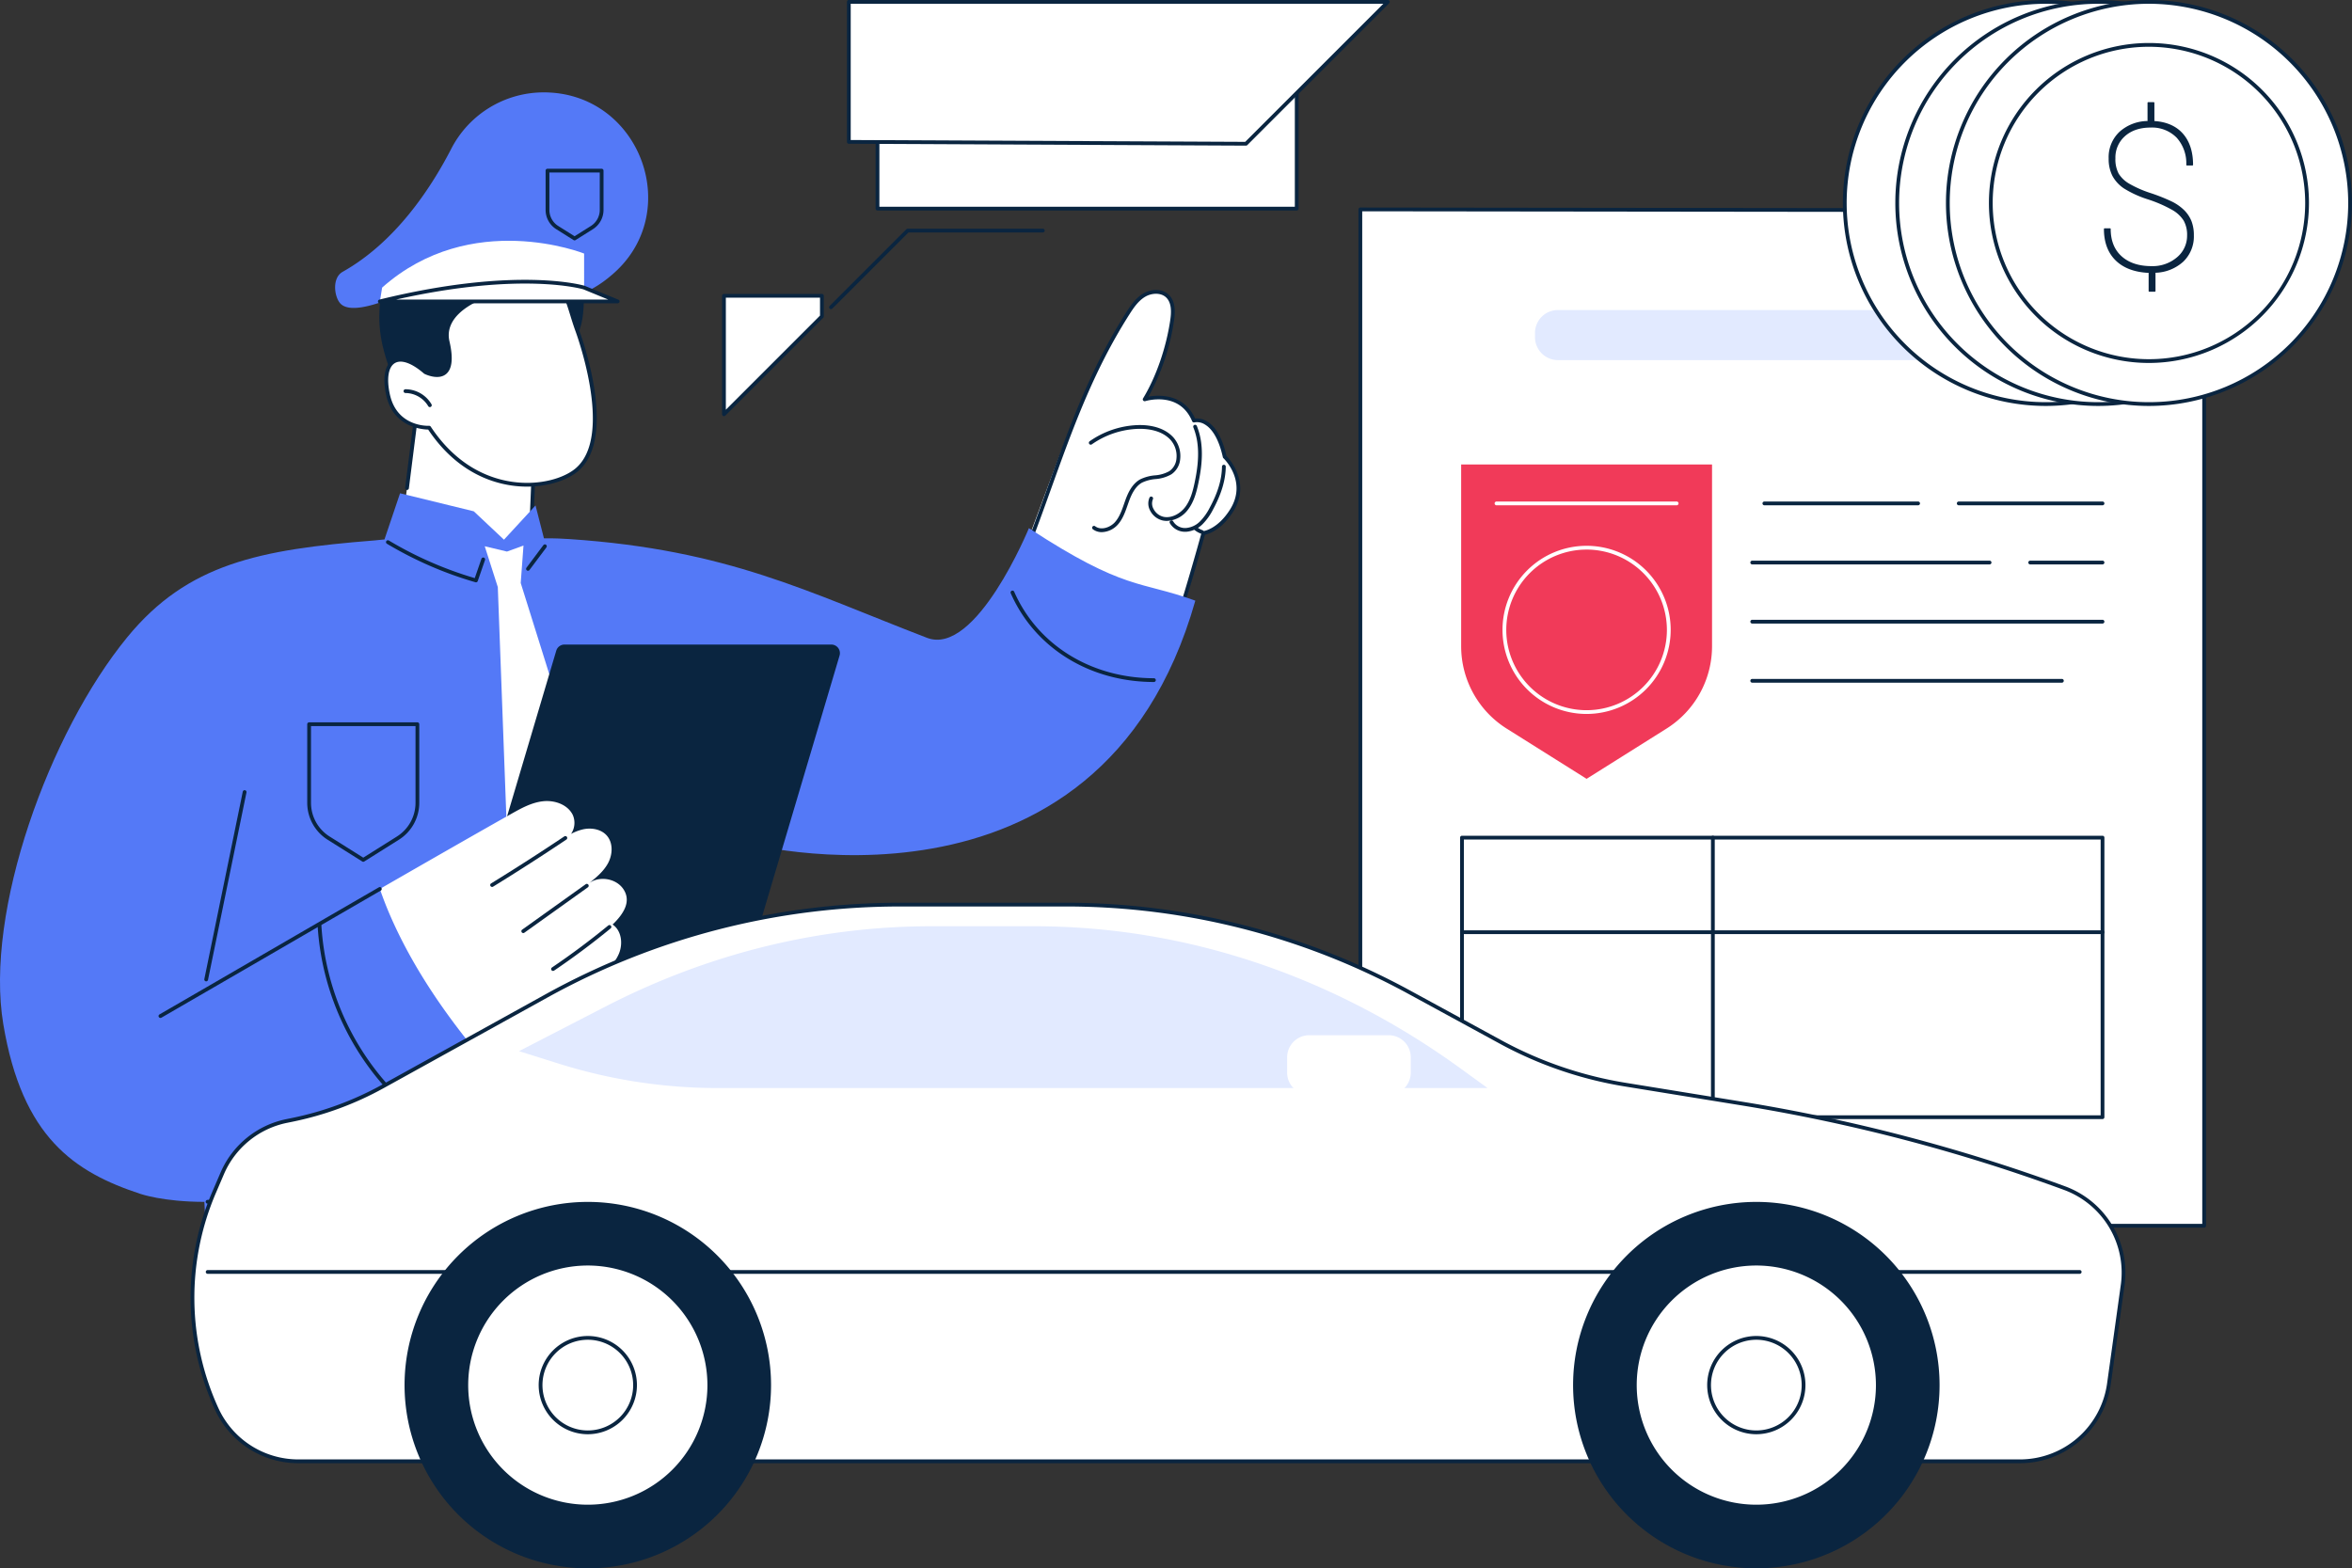 <svg xmlns="http://www.w3.org/2000/svg" xmlns:xlink="http://www.w3.org/1999/xlink" width="883.146" height="589" viewBox="0 0 883.146 589">
  <rect x="0" y="0" width="883.146" height="589" fill="#333333" stroke="none"/>
  <defs>
    <clipPath id="clip-path">
      <rect id="Rectangle_25305" data-name="Rectangle 25305" width="883.146" height="589" transform="translate(0.377 0.5)" fill="#fff"/>
    </clipPath>
  </defs>
  <g id="ro-vignette-fine-illustration" transform="translate(-0.377 -0.5)" clip-path="url(#clip-path)">
    <path id="Path_93234" data-name="Path 93234" d="M828.008,460.84H511.165V79.146l316.843.37V460.84Z" fill="#fff"/>
    <path id="Path_93235" data-name="Path 93235" d="M585.36,116.935H753.811a8.616,8.616,0,0,1,8.613,8.612v1.584a8.617,8.617,0,0,1-8.613,8.613H585.36a8.617,8.617,0,0,1-8.613-8.613v-1.584A8.616,8.616,0,0,1,585.36,116.935Z" fill="#e2eaff"/>
    <path id="Path_93236" data-name="Path 93236" d="M789.843,190.27H735.858a.708.708,0,1,1,0-1.416h53.985a.708.708,0,1,1,0,1.416Z" fill="#0a2540"/>
    <path id="Path_93237" data-name="Path 93237" d="M720.6,190.27H662.879a.708.708,0,1,1,0-1.416H720.6a.708.708,0,1,1,0,1.416Z" fill="#0a2540"/>
    <path id="Path_93238" data-name="Path 93238" d="M789.842,212.475H762.69a.708.708,0,1,1,0-1.416h27.152a.708.708,0,1,1,0,1.416Z" fill="#0a2540"/>
    <path id="Path_93239" data-name="Path 93239" d="M747.437,212.475H658.321a.708.708,0,1,1,0-1.416h89.116a.708.708,0,1,1,0,1.416Z" fill="#0a2540"/>
    <path id="Path_93240" data-name="Path 93240" d="M789.842,234.68H658.321a.708.708,0,1,1,0-1.416H789.842a.708.708,0,1,1,0,1.416Z" fill="#0a2540"/>
    <path id="Path_93241" data-name="Path 93241" d="M774.589,256.888H658.321a.708.708,0,1,1,0-1.416H774.589a.708.708,0,1,1,0,1.416Z" fill="#0a2540"/>
    <path id="Path_93242" data-name="Path 93242" d="M643.223,174.943h-94.2v68.266a36.53,36.53,0,0,0,17.087,30.925L596.122,293l30.017-18.87a36.53,36.53,0,0,0,17.087-30.925V174.943Z" fill="#f13a59"/>
    <path id="Path_93243" data-name="Path 93243" d="M596.122,268.633A31.575,31.575,0,1,1,627.7,237.059,31.611,31.611,0,0,1,596.122,268.633Zm0-61.729a30.157,30.157,0,1,0,30.155,30.155A30.192,30.192,0,0,0,596.122,206.9Z" fill="#fff"/>
    <path id="Path_93244" data-name="Path 93244" d="M629.94,190.27H562.3a.708.708,0,1,1,0-1.416H629.94a.708.708,0,1,1,0,1.416Z" fill="#fff"/>
    <path id="Path_93245" data-name="Path 93245" d="M789.843,420.782H549.331a.706.706,0,0,1-.708-.709V315.08a.705.705,0,0,1,.708-.708H789.843a.706.706,0,0,1,.708.708V420.073A.709.709,0,0,1,789.843,420.782Zm-239.8-1.417h239.1V315.791h-239.1Z" fill="#0a2540"/>
    <path id="Path_93246" data-name="Path 93246" d="M643.536,420.782a.707.707,0,0,1-.708-.709V315.08a.708.708,0,0,1,1.416,0V420.073A.706.706,0,0,1,643.536,420.782Z" fill="#0a2540"/>
    <path id="Path_93247" data-name="Path 93247" d="M789.843,351.315H549.331a.708.708,0,0,1,0-1.417H789.843a.708.708,0,0,1,0,1.417Z" fill="#0a2540"/>
    <path id="Path_93248" data-name="Path 93248" d="M828.009,461.548H687.254a.708.708,0,0,1,0-1.416H827.3V80.224l-315.427-.37V410.881a.708.708,0,0,1-1.416,0V79.146a.708.708,0,0,1,.711-.708l316.844.37a.708.708,0,0,1,.708.708V460.84A.706.706,0,0,1,828.009,461.548Z" fill="#0a2540"/>
    <path id="Path_93249" data-name="Path 93249" d="M199.836,199.163l2.777-36.982s-10.3-45.4-45.221-11.5l-6.4,50.584s-6.106,24.886,23.206,24.821c24.9-.054,25.636-26.92,25.636-26.92Z" fill="#fff"/>
    <path id="Path_93250" data-name="Path 93250" d="M200.086,193.846h-.029a.708.708,0,0,1-.679-.737l1.294-30.869c-.293-1.355-4.345-19.189-15.916-22.784-7.39-2.3-16.37,1.6-26.692,11.561l-4.155,32.839a.709.709,0,1,1-1.406-.177l4.184-33.087a.7.7,0,0,1,.209-.422c10.8-10.486,20.319-14.548,28.282-12.069,12.774,3.971,16.736,23.125,16.9,23.939a.734.734,0,0,1,.013.168l-1.3,30.959A.708.708,0,0,1,200.086,193.846Z" fill="#0a2540"/>
    <path id="Path_93251" data-name="Path 93251" d="M214.55,100.894c-7.374.351-14.744.756-22.128.862-3.688.052-7.38.029-11.065-.119-3.708-.151-7.445-.042-11.156-.055-3.765-.012-25.114,6.83-26.344,6.93-2.192,12.713-.949,20.348,3.418,32.282,4.23,11.555,24.854,15.115,35.5,13.467,11.783-1.825,22.784-10.7,24.928-22.427,13.46-1.226,11.706-14.838,12.076-28.349.026-.947.068-1.883.116-2.81-1.78.061-3.56.129-5.343.215Z" fill="#0a2540"/>
    <path id="Path_93252" data-name="Path 93252" d="M216.987,124.231s15.12,39.859,0,52.692c-8.973,7.615-37.329,11.606-55.456-15.8,0,0-12.555.614-15.417-12.224s3.547-17.68,13.924-8.646c0,0,12.552,6.393,8.426-11.406-1.8-7.754,4.825-14.819,19.315-19,26.215-7.567,23.782-.949,29.215,14.387Z" fill="#fff"/>
    <path id="Path_93253" data-name="Path 93253" d="M198.293,183.26a40.653,40.653,0,0,1-5.761-.412c-8.742-1.246-21.256-5.906-31.381-21.017-2.26-.039-13.071-.853-15.733-12.781-1.49-6.682-.579-11.568,2.5-13.4,3.01-1.792,7.451-.37,12.505,4.008.569.27,4.351,1.953,6.5.267,1.864-1.461,2.154-5.237.837-10.918-1.95-8.413,5.269-15.645,19.807-19.842,23.329-6.737,24.764-2.1,28.224,9.115.528,1.709,1.127,3.643,1.857,5.706.663,1.754,15.1,40.487-.212,53.477-3.679,3.122-10.692,5.8-19.151,5.8Zm-36.766-22.846a.711.711,0,0,1,.593.319c9.871,14.925,22.1,19.5,30.612,20.715,10.547,1.5,19.549-1.461,23.794-5.063,14.571-12.363-.051-51.507-.2-51.9,0-.006,0-.009-.007-.016-.743-2.092-1.345-4.045-1.876-5.771-3.35-10.862-4.483-14.522-26.476-8.172-13.718,3.959-20.576,10.58-18.819,18.16,1.471,6.347,1.017,10.5-1.349,12.356-3.035,2.375-7.885-.052-8.091-.155a.828.828,0,0,1-.145-.1c-4.519-3.933-8.5-5.359-10.921-3.917-2.484,1.48-3.173,5.919-1.847,11.873,2.694,12.086,14.207,11.7,14.693,11.671h.032Z" fill="#0a2540"/>
    <path id="Path_93254" data-name="Path 93254" d="M161.781,153.392a.706.706,0,0,1-.614-.357,10.084,10.084,0,0,0-8.507-4.931h-.039a.708.708,0,0,1,0-1.416h.042a11.383,11.383,0,0,1,9.736,5.642.71.71,0,0,1-.264.968A.7.7,0,0,1,161.781,153.392Z" fill="#0a2540"/>
    <path id="Path_93255" data-name="Path 93255" d="M216.881,111.614a41.592,41.592,0,0,0,12.636-7.37c28.292-23.1,11.545-69.052-24.982-69.052a39.041,39.041,0,0,0-34.706,21.162c-7.9,15.33-21.2,35.221-40.789,46.229-4.036,2.269-3.193,9.218-.95,11.8,3.386,3.888,13.328.28,16.17-.676C155.918,109.773,176.739,107.057,216.881,111.614Z" fill="#5479f7"/>
    <path id="Path_93256" data-name="Path 93256" d="M143.021,113.7c.026.319,42.141-10.55,76.683-5.191V95.725S177.3,78.8,143.858,108.512l-.833,5.191Z" fill="#fff"/>
    <path id="Path_93257" data-name="Path 93257" d="M143.021,113.7h89.3L219.7,108.511S195.272,100.89,143.021,113.7Z" fill="#fff"/>
    <path id="Path_93258" data-name="Path 93258" d="M232.318,114.411h-89.3a.709.709,0,0,1-.17-1.4c51.841-12.71,76.814-5.256,77.062-5.178l12.672,5.21a.708.708,0,0,1-.271,1.362Zm-83.181-1.419h79.6l-9.3-3.827C219.257,109.113,196.492,102.351,149.137,112.992Z" fill="#0a2540"/>
    <path id="Path_93259" data-name="Path 93259" d="M216.118,90.77a.691.691,0,0,1-.376-.109l-6.476-4.072a8.546,8.546,0,0,1-4.02-7.274V64.584a.706.706,0,0,1,.708-.708h20.329a.706.706,0,0,1,.708.708V79.315a8.55,8.55,0,0,1-4.02,7.274l-6.476,4.072A.7.7,0,0,1,216.118,90.77Zm-9.456-25.478V79.315a7.136,7.136,0,0,0,3.357,6.074l6.1,3.833,6.1-3.833a7.136,7.136,0,0,0,3.357-6.074V65.292Z" fill="#0a2540"/>
    <path id="Path_93260" data-name="Path 93260" d="M381.276,216.36c13.27-33.141,23.367-67.957,42.52-98.083,1.687-2.652,3.531-5.352,6.238-6.952s6.514-1.773,8.758.428c2.272,2.231,2.169,5.877,1.709,9.028-1.452,9.894-5.108,21.163-10.313,29.7,0,0,13.444-4.127,18.491,7.966,0,0,8.021-2.253,11.555,13.6,0,0,9.572,9.128,2.607,20.181-5.011,7.95-10.593,8.452-10.593,8.452s-10.26,44.033-20.923,61.877-57.188-28.359-50.046-46.2Z" fill="#fff"/>
    <path id="Path_93261" data-name="Path 93261" d="M433.188,260.906a.683.683,0,0,1-.273-.055.707.707,0,0,1-.38-.927c8.2-19.678,18.915-59.029,19.025-59.425a.708.708,0,0,1,.621-.521c.048-.006,5.323-.612,10.058-8.124,6.566-10.418-2.121-18.935-2.494-19.292a.709.709,0,0,1-.2-.357c-1.751-7.863-4.6-10.995-6.682-12.24a5.513,5.513,0,0,0-3.991-.837.716.716,0,0,1-.847-.409c-4.744-11.365-17.106-7.721-17.628-7.56a.713.713,0,0,1-.769-.242.7.7,0,0,1-.045-.8c4.863-7.979,8.684-18.98,10.216-29.438.383-2.6.644-6.311-1.5-8.416-2.063-2.025-5.61-1.68-7.9-.325-2.555,1.509-4.3,4.042-6,6.723-13.46,21.172-21.2,42.727-29.4,65.547-2.878,8.011-5.855,16.295-9.125,24.651a.708.708,0,0,1-1.32-.515c3.261-8.339,6.235-16.614,9.109-24.616,8.227-22.9,16-44.522,29.543-65.826,1.729-2.72,3.653-5.514,6.476-7.184s7.02-2.015,9.614.534,2.34,6.724,1.912,9.637a85.114,85.114,0,0,1-9.579,28.558c3.8-.656,13.213-1.207,17.484,8.22a7.327,7.327,0,0,1,4.48,1.091c3.341,2,5.793,6.354,7.293,12.949,1.246,1.3,9.241,10.309,2.559,20.914-4.329,6.869-9.092,8.378-10.628,8.7-1.207,4.4-11.2,40.525-18.964,59.16a.7.7,0,0,1-.653.435Z" fill="#0a2540"/>
    <path id="Path_93262" data-name="Path 93262" d="M438.512,196.135a7.734,7.734,0,0,1-1.465-.138,7.1,7.1,0,0,1-4.783-3.692,5.569,5.569,0,0,1-.273-4.9.709.709,0,0,1,1.294.58,4.161,4.161,0,0,0,.238,3.672,5.661,5.661,0,0,0,3.8,2.951c3.2.622,6.373-1.409,8.1-3.7,1.95-2.588,2.842-5.922,3.518-9.138.885-4.219,1.8-9.771.994-15.272A24.2,24.2,0,0,0,448.463,161a.708.708,0,0,1,1.314-.528,25.485,25.485,0,0,1,1.561,5.813c.84,5.723-.1,11.432-1.008,15.768-.708,3.376-1.657,6.888-3.772,9.7a10.385,10.385,0,0,1-8.04,4.383Z" fill="#0a2540"/>
    <path id="Path_93263" data-name="Path 93263" d="M414.076,200.354a5.437,5.437,0,0,1-3.337-1.081.71.71,0,1,1,.856-1.133c2.16,1.635,5.584.525,7.428-1.532,1.693-1.889,2.578-4.432,3.431-6.891.148-.431.3-.859.451-1.284,1-2.784,2.543-6.2,5.584-7.9a15.7,15.7,0,0,1,5.549-1.509,12.911,12.911,0,0,0,5.4-1.571,6.327,6.327,0,0,0,2.678-4.683,9.117,9.117,0,0,0-2.289-7.139c-3.752-3.984-9.765-4.229-13.022-4.026a32.208,32.208,0,0,0-16.457,5.774.709.709,0,0,1-.814-1.162,33.583,33.583,0,0,1,17.181-6.028c3.5-.223,9.994.061,14.142,4.467a10.558,10.558,0,0,1,2.665,8.275,7.713,7.713,0,0,1-3.3,5.7,14.124,14.124,0,0,1-5.986,1.793,14.386,14.386,0,0,0-5.057,1.345c-2.633,1.471-4.023,4.59-4.94,7.146-.152.421-.3.843-.448,1.268-.9,2.591-1.831,5.272-3.714,7.373A8.438,8.438,0,0,1,414.076,200.354Z" fill="#0a2540"/>
    <path id="Path_93264" data-name="Path 93264" d="M445.434,200.216a6.564,6.564,0,0,1-5.8-3.257.71.71,0,0,1,1.256-.663,5.179,5.179,0,0,0,4.792,2.5,8.379,8.379,0,0,0,5.3-2.5,20.55,20.55,0,0,0,3.618-5.1c3.051-5.629,4.564-10.683,4.619-15.449a.709.709,0,0,1,.708-.7h.009a.711.711,0,0,1,.7.718c-.058,5-1.625,10.27-4.792,16.109a21.777,21.777,0,0,1-3.885,5.452,9.8,9.8,0,0,1-6.222,2.894C445.64,200.213,445.537,200.216,445.434,200.216Z" fill="#0a2540"/>
    <path id="Path_93265" data-name="Path 93265" d="M451.678,201a.718.718,0,0,1-.231-.039,8.429,8.429,0,0,1-2.7-1.557.71.71,0,1,1,.927-1.075,6.975,6.975,0,0,0,2.24,1.293.709.709,0,0,1-.235,1.378Z" fill="#0a2540"/>
    <path id="Path_93266" data-name="Path 93266" d="M278.818,316.839s134.4,36.392,170.388-90.755c-20.882-7.592-26.247-3.514-62.488-27.219,0,0-19.8,48.266-38.25,41.182-44.786-17.194-74.787-33.1-134.256-37.085-5.784-.393-9.592-.283-9.592-.283l-3.16-12.353-11.848,12.861-11.339-10.66-27.683-6.768-5.845,17.335s3.006-.3-3.833.383c-42.981,3.418-70.046,8.629-92.75,36.344C18.9,275.544-5.485,342.739,1.618,385.163s26.608,55.552,51.5,63.721c0,0,8.539,2.99,24,2.99.83,14.461.956,28.23,2.066,57.893H252.207l26.608-192.928Z" fill="#5479f7"/>
    <path id="Path_93267" data-name="Path 93267" d="M278.352,315.706a.708.708,0,0,1-.673-.486l-5.346-16.006a.707.707,0,1,1,1.342-.447l5.346,16.006a.7.7,0,0,1-.673.93Z" fill="#0a2540"/>
    <path id="Path_93268" data-name="Path 93268" d="M179.1,219.2a.694.694,0,0,1-.2-.029,141.336,141.336,0,0,1-33.236-14.458.709.709,0,0,1,.728-1.217,139.838,139.838,0,0,0,32.253,14.123l2.508-7.261a.708.708,0,1,1,1.338.464l-2.726,7.9a.7.7,0,0,1-.669.476Z" fill="#0a2540"/>
    <path id="Path_93269" data-name="Path 93269" d="M198.631,214.847a.71.71,0,0,1-.57-1.133l6.347-8.48a.708.708,0,0,1,1.136.846l-6.347,8.481a.7.7,0,0,1-.57.283Z" fill="#0a2540"/>
    <path id="Path_93270" data-name="Path 93270" d="M235.719,346.555,195.9,219.45l1.043-14.058-6.206,2.256-8.346-1.992,4.906,15.336,5.133,138.032Z" fill="#fff"/>
    <path id="Path_93271" data-name="Path 93271" d="M312.52,242.566H212.342a3.232,3.232,0,0,0-3.1,2.315L171.183,373.1a3.231,3.231,0,0,0,3.1,4.152H274.46a3.232,3.232,0,0,0,3.1-2.314l38.06-128.216A3.233,3.233,0,0,0,312.52,242.566Z" fill="#0a2540"/>
    <path id="Path_93272" data-name="Path 93272" d="M230.408,347.715c4.3-4.145,6.933-8.654,4.184-13.07s-9.659-5.446-13.576-2.022c2.9-2.285,5.884-4.66,7.647-7.9s2.005-7.616-.428-10.4c-2.137-2.443-5.806-3.052-8.976-2.347a18.114,18.114,0,0,0-4.458,1.706,7.381,7.381,0,0,0,.589-7.242c-1.989-3.856-6.846-5.5-11.159-5.014s-8.22,2.665-12,4.8c-13.218,7.441-33.177,18.893-49.221,28.127,1.129,3.28,2.375,6.514,3.74,9.678,7.8,18.066,18.941,34.735,31.3,49.978,1.95,2.4,3.978,4.744,5.989,7.1C199.21,389.235,215.857,375.643,225,367.8c3.07-2.629,6.224-5.417,7.782-9.147s.982-8.681-2.378-10.93Z" fill="#fff"/>
    <path id="Path_93273" data-name="Path 93273" d="M185.152,333.592a.71.71,0,0,1-.374-1.313c9.238-5.684,18.488-11.626,27.5-17.667a.71.71,0,0,1,.792,1.178c-9.022,6.051-18.292,12.005-27.542,17.7a.708.708,0,0,1-.37.106Z" fill="#0a2540"/>
    <path id="Path_93274" data-name="Path 93274" d="M196.857,350.925a.709.709,0,0,1-.412-1.285L220.3,332.582a.708.708,0,1,1,.824,1.152l-23.856,17.059A.7.7,0,0,1,196.857,350.925Z" fill="#0a2540"/>
    <path id="Path_93275" data-name="Path 93275" d="M208.045,365.144a.709.709,0,0,1-.4-1.3c7.245-4.9,14.342-10.2,21.094-15.748a.709.709,0,1,1,.9,1.094c-6.784,5.575-13.917,10.9-21.2,15.826a.7.7,0,0,1-.4.122Z" fill="#0a2540"/>
    <path id="Path_93276" data-name="Path 93276" d="M78.324,452.547a.708.708,0,0,1-.016-1.416c25.91-.615,78.047-25.652,105.263-50.548a.709.709,0,1,1,.956,1.046c-13.225,12.1-32.781,24.77-53.654,34.764C110.056,446.361,90.9,452.251,78.34,452.55h-.016Z" fill="#0a2540"/>
    <path id="Path_93277" data-name="Path 93277" d="M60.624,382.8a.708.708,0,0,1-.354-1.322c8.909-5.147,24.979-14.468,41.066-23.8,16.173-9.379,32.366-18.77,41.327-23.946a.71.71,0,0,1,.708,1.23c-8.958,5.175-25.15,14.564-41.324,23.946-16.089,9.331-32.16,18.648-41.069,23.8A.706.706,0,0,1,60.624,382.8Z" fill="#0a2540"/>
    <path id="Path_93278" data-name="Path 93278" d="M77.8,369.057a.612.612,0,0,1-.145-.016.707.707,0,0,1-.55-.837l14.429-70.378a.708.708,0,0,1,1.387.287L78.487,368.49A.708.708,0,0,1,77.8,369.057Z" fill="#0a2540"/>
    <path id="Path_93279" data-name="Path 93279" d="M153.2,416.813a.7.7,0,0,1-.473-.18,100.342,100.342,0,0,1-33.09-68.514.709.709,0,1,1,1.416-.083,98.922,98.922,0,0,0,32.62,67.538.708.708,0,0,1,.058,1,.7.7,0,0,1-.528.238Z" fill="#0a2540"/>
    <path id="Path_93280" data-name="Path 93280" d="M433.651,256.635c-24.139-.032-44.735-12.8-53.753-33.329a.708.708,0,1,1,1.3-.569c8.79,20.006,28.89,32.45,52.456,32.482a.708.708,0,0,1,0,1.416Z" fill="#0a2540"/>
    <path id="Path_93281" data-name="Path 93281" d="M136.776,324.154a.7.7,0,0,1-.377-.11L123.445,315.9a16.386,16.386,0,0,1-7.706-13.946V272.492a.707.707,0,0,1,.708-.708H157.1a.707.707,0,0,1,.709.708v29.463a16.382,16.382,0,0,1-7.706,13.946l-12.955,8.143A.7.7,0,0,1,136.776,324.154ZM117.155,273.2v28.755A14.97,14.97,0,0,0,124.2,314.7l12.578,7.9,12.578-7.9a14.973,14.973,0,0,0,7.042-12.746V273.2Z" fill="#0a2540"/>
    <path id="Path_93282" data-name="Path 93282" d="M758.921,549.316H112.344A33.645,33.645,0,0,1,81.764,529.7a100.292,100.292,0,0,1-1-81.365l3.058-7.13a33.637,33.637,0,0,1,24.2-19.7l2.021-.412a119.894,119.894,0,0,0,34.1-12.569l61.6-34.085a273.573,273.573,0,0,1,132.451-34.2h62.492A268.779,268.779,0,0,1,529.33,373.022l34.384,18.742a147.566,147.566,0,0,0,46.991,16.1l44.111,7.161a653.619,653.619,0,0,1,120.156,31.465l.724.264a33.643,33.643,0,0,1,21.745,36.222L792.25,520.3a33.64,33.64,0,0,1-33.322,29.006Z" fill="#fff"/>
    <path id="Path_93283" data-name="Path 93283" d="M758.921,550.025H112.344a34.443,34.443,0,0,1-31.224-20.03,101.189,101.189,0,0,1-1.014-81.941l3.061-7.129a34.367,34.367,0,0,1,24.712-20.117l2.018-.412a118.992,118.992,0,0,0,33.9-12.494l61.6-34.085a274.948,274.948,0,0,1,132.792-34.291h62.492A270.3,270.3,0,0,1,529.668,372.4l34.384,18.742a146.515,146.515,0,0,0,46.766,16.019l44.111,7.161a655.576,655.576,0,0,1,120.284,31.5l.724.267a34.545,34.545,0,0,1,22.2,36.985l-5.191,37.332a34.5,34.5,0,0,1-34.024,29.618ZM338.182,340.943a273.529,273.529,0,0,0-132.107,34.113l-61.6,34.085a120.313,120.313,0,0,1-34.3,12.643l-2.018.412a32.934,32.934,0,0,0-23.692,19.285L81.41,448.61a99.757,99.757,0,0,0,1,80.79,33.014,33.014,0,0,0,29.936,19.2H758.924a33.074,33.074,0,0,0,32.62-28.4l5.192-37.333a33.114,33.114,0,0,0-21.285-35.459l-.724-.267A654.416,654.416,0,0,0,654.7,415.713l-44.11-7.161a147.918,147.918,0,0,1-47.217-16.173l-34.384-18.742a268.872,268.872,0,0,0-128.315-32.7H338.185Z" fill="#0a2540"/>
    <path id="Path_93284" data-name="Path 93284" d="M781.3,478.9H78.33a.709.709,0,0,1,0-1.417H781.3a.709.709,0,0,1,0,1.417Z" fill="#0a2540"/>
    <path id="Path_93285" data-name="Path 93285" d="M269.743,569.348a68.806,68.806,0,1,0-97.307,0A68.806,68.806,0,0,0,269.743,569.348Z" fill="#0a2540"/>
    <path id="Path_93286" data-name="Path 93286" d="M253.348,552.953a45.62,45.62,0,1,0-64.516,0A45.62,45.62,0,0,0,253.348,552.953Z" fill="#fff"/>
    <path id="Path_93287" data-name="Path 93287" d="M221.093,567.025a46.332,46.332,0,1,1,46.332-46.331A46.383,46.383,0,0,1,221.093,567.025Zm0-91.243a44.912,44.912,0,1,0,44.912,44.912A44.964,44.964,0,0,0,221.093,475.782Z" fill="#0a2540"/>
    <path id="Path_93288" data-name="Path 93288" d="M238.554,523.759a17.737,17.737,0,1,0-20.545,14.391A17.737,17.737,0,0,0,238.554,523.759Z" fill="#fff"/>
    <path id="Path_93289" data-name="Path 93289" d="M221.093,539.143a18.448,18.448,0,1,1,18.446-18.449A18.468,18.468,0,0,1,221.093,539.143Zm0-35.479a17.03,17.03,0,1,0,17.03,17.03A17.049,17.049,0,0,0,221.093,503.664Z" fill="#0a2540"/>
    <path id="Path_93290" data-name="Path 93290" d="M708.509,569.348a68.806,68.806,0,1,0-97.307,0A68.806,68.806,0,0,0,708.509,569.348Z" fill="#0a2540"/>
    <path id="Path_93291" data-name="Path 93291" d="M692.114,552.953a45.62,45.62,0,1,0-64.517,0A45.62,45.62,0,0,0,692.114,552.953Z" fill="#fff"/>
    <path id="Path_93292" data-name="Path 93292" d="M659.856,567.025a46.332,46.332,0,1,1,46.331-46.331A46.384,46.384,0,0,1,659.856,567.025Zm0-91.243a44.912,44.912,0,1,0,44.912,44.912A44.964,44.964,0,0,0,659.856,475.782Z" fill="#0a2540"/>
    <path id="Path_93293" data-name="Path 93293" d="M677.193,524.36a17.738,17.738,0,1,0-21.033,13.669A17.738,17.738,0,0,0,677.193,524.36Z" fill="#fff"/>
    <path id="Path_93294" data-name="Path 93294" d="M659.856,539.142A18.448,18.448,0,1,1,678.3,520.693,18.468,18.468,0,0,1,659.856,539.142Zm0-35.479a17.029,17.029,0,1,0,17.029,17.03A17.049,17.049,0,0,0,659.856,503.663Z" fill="#0a2540"/>
    <path id="Path_93295" data-name="Path 93295" d="M558.947,409.134H269.761A199.138,199.138,0,0,1,210,399.906l-14.738-4.631,32.4-16.718c38.6-19.913,80.249-30.19,122.351-30.19h38.8c56.506,0,111.907,18.507,160.083,53.477l10.045,7.293Z" fill="#e2eaff"/>
    <path id="Path_93296" data-name="Path 93296" d="M491.991,411.639h29.8a8.313,8.313,0,0,0,8.313-8.314V397.6a8.314,8.314,0,0,0-8.313-8.314h-29.8a8.314,8.314,0,0,0-8.314,8.314v5.729A8.314,8.314,0,0,0,491.991,411.639Z" fill="#fff"/>
    <path id="Path_93297" data-name="Path 93297" d="M768.534,152.252a75.521,75.521,0,1,0-75.575-75.52A75.547,75.547,0,0,0,768.534,152.252Z" fill="#fff"/>
    <path id="Path_93298" data-name="Path 93298" d="M768.535,152.961a76.231,76.231,0,1,1,76.287-76.229A76.346,76.346,0,0,1,768.535,152.961Zm0-151.045A74.812,74.812,0,1,0,843.4,76.729,74.925,74.925,0,0,0,768.535,1.916Z" fill="#0a2540"/>
    <path id="Path_93299" data-name="Path 93299" d="M788.22,152.252a75.521,75.521,0,1,0-75.575-75.52A75.547,75.547,0,0,0,788.22,152.252Z" fill="#fff"/>
    <path id="Path_93300" data-name="Path 93300" d="M788.22,152.961a76.231,76.231,0,1,1,76.287-76.229A76.346,76.346,0,0,1,788.22,152.961Zm0-151.045a74.812,74.812,0,1,0,74.868,74.813A74.925,74.925,0,0,0,788.22,1.916Z" fill="#0a2540"/>
    <path id="Path_93301" data-name="Path 93301" d="M807.235,152.252a75.521,75.521,0,1,0-75.576-75.52A75.547,75.547,0,0,0,807.235,152.252Z" fill="#fff"/>
    <path id="Path_93302" data-name="Path 93302" d="M807.235,152.961a76.231,76.231,0,1,1,76.287-76.229A76.346,76.346,0,0,1,807.235,152.961Zm0-151.045A74.812,74.812,0,1,0,882.1,76.729,74.924,74.924,0,0,0,807.235,1.916Z" fill="#0a2540"/>
    <path id="Path_93303" data-name="Path 93303" d="M807.236,136.108a59.376,59.376,0,1,0-59.419-59.376A59.4,59.4,0,0,0,807.236,136.108Z" fill="#fff"/>
    <path id="Path_93304" data-name="Path 93304" d="M807.236,136.816a60.084,60.084,0,1,1,60.126-60.084A60.172,60.172,0,0,1,807.236,136.816Zm0-118.752a58.667,58.667,0,1,0,58.71,58.668A58.755,58.755,0,0,0,807.236,18.064Z" fill="#0a2540"/>
    <path id="Path_93305" data-name="Path 93305" d="M823.241,83.533a12.266,12.266,0,0,0-2.758-4.126,17.774,17.774,0,0,0-4.641-3.238A68.577,68.577,0,0,0,807.873,73a41.466,41.466,0,0,1-7.986-3.508,11.236,11.236,0,0,1-4-3.82,11.631,11.631,0,0,1-1.2-5.732,10.673,10.673,0,0,1,3.6-8.314c2.4-2.14,5.642-3.222,9.643-3.222a12.947,12.947,0,0,1,9.778,3.83A14.36,14.36,0,0,1,821.3,62.4a.252.252,0,0,0,.251.251h2.041a.252.252,0,0,0,.251-.251c0-4.924-1.294-8.877-3.843-11.745-2.511-2.823-6.1-4.4-10.673-4.7v-6.83a.252.252,0,0,0-.251-.251h-2.079a.251.251,0,0,0-.251.251v6.823a16.035,16.035,0,0,0-10.467,4,13.088,13.088,0,0,0-4.126,10.064,14.016,14.016,0,0,0,1.409,6.537,13.246,13.246,0,0,0,4.333,4.718,39.169,39.169,0,0,0,9,4.11,49.67,49.67,0,0,1,9.118,3.959,12.186,12.186,0,0,1,4.32,4.042,10.981,10.981,0,0,1,1.271,5.552,10.519,10.519,0,0,1-3.772,8.185,14.09,14.09,0,0,1-9.627,3.331c-4.7,0-8.471-1.246-11.194-3.7s-4.094-5.9-4.094-10.251a.252.252,0,0,0-.251-.251h-2.041a.252.252,0,0,0-.251.251c0,5.008,1.5,9,4.461,11.873,2.91,2.82,7.055,4.371,12.324,4.613v6.823a.252.252,0,0,0,.251.251h2.079a.251.251,0,0,0,.251-.251v-6.868a16.2,16.2,0,0,0,10.412-4.152,13.1,13.1,0,0,0,3.991-9.91,14.5,14.5,0,0,0-.9-5.343Z" fill="#0a2540"/>
    <path id="Path_93306" data-name="Path 93306" d="M487.274,21.766H329.866V78.847H487.274Z" fill="#fff"/>
    <path id="Path_93307" data-name="Path 93307" d="M487.274,79.555H329.866a.708.708,0,0,1-.708-.708V21.766a.706.706,0,0,1,.708-.708H487.274a.706.706,0,0,1,.708.708V78.847A.708.708,0,0,1,487.274,79.555Zm-156.7-1.416H486.569V22.474H330.578Z" fill="#0a2540"/>
    <path id="Path_93308" data-name="Path 93308" d="M272.218,111.6v44.49l36.769-36.772V111.6Z" fill="#fff"/>
    <path id="Path_93309" data-name="Path 93309" d="M272.218,156.794a.679.679,0,0,1-.271-.054.71.71,0,0,1-.437-.654V111.6a.705.705,0,0,1,.708-.708H308.99a.705.705,0,0,1,.708.708v7.721a.7.7,0,0,1-.209.5l-36.772,36.773a.71.71,0,0,1-.5.209Zm.708-44.49v42.07l35.353-35.353V112.3Z" fill="#0a2540"/>
    <path id="Path_93310" data-name="Path 93310" d="M312.4,116.607a.709.709,0,0,1-.5-1.21l28.8-28.8a.711.711,0,0,1,.5-.209H391.93a.708.708,0,0,1,0,1.416H341.5L312.9,116.4A.706.706,0,0,1,312.4,116.607Z" fill="#0a2540"/>
    <path id="Path_93311" data-name="Path 93311" d="M319.1,1.208V53.787l149.129.7L521.506,1.208Z" fill="#fff"/>
    <path id="Path_93312" data-name="Path 93312" d="M468.229,55.193h0l-149.13-.7a.707.707,0,0,1-.7-.708V1.208A.706.706,0,0,1,319.1.5H521.506a.708.708,0,0,1,.5,1.21L468.728,54.987a.711.711,0,0,1-.5.209ZM319.808,53.082l148.128.692L519.794,1.916H319.808V53.082Z" fill="#0a2540"/>
  </g>
</svg>
